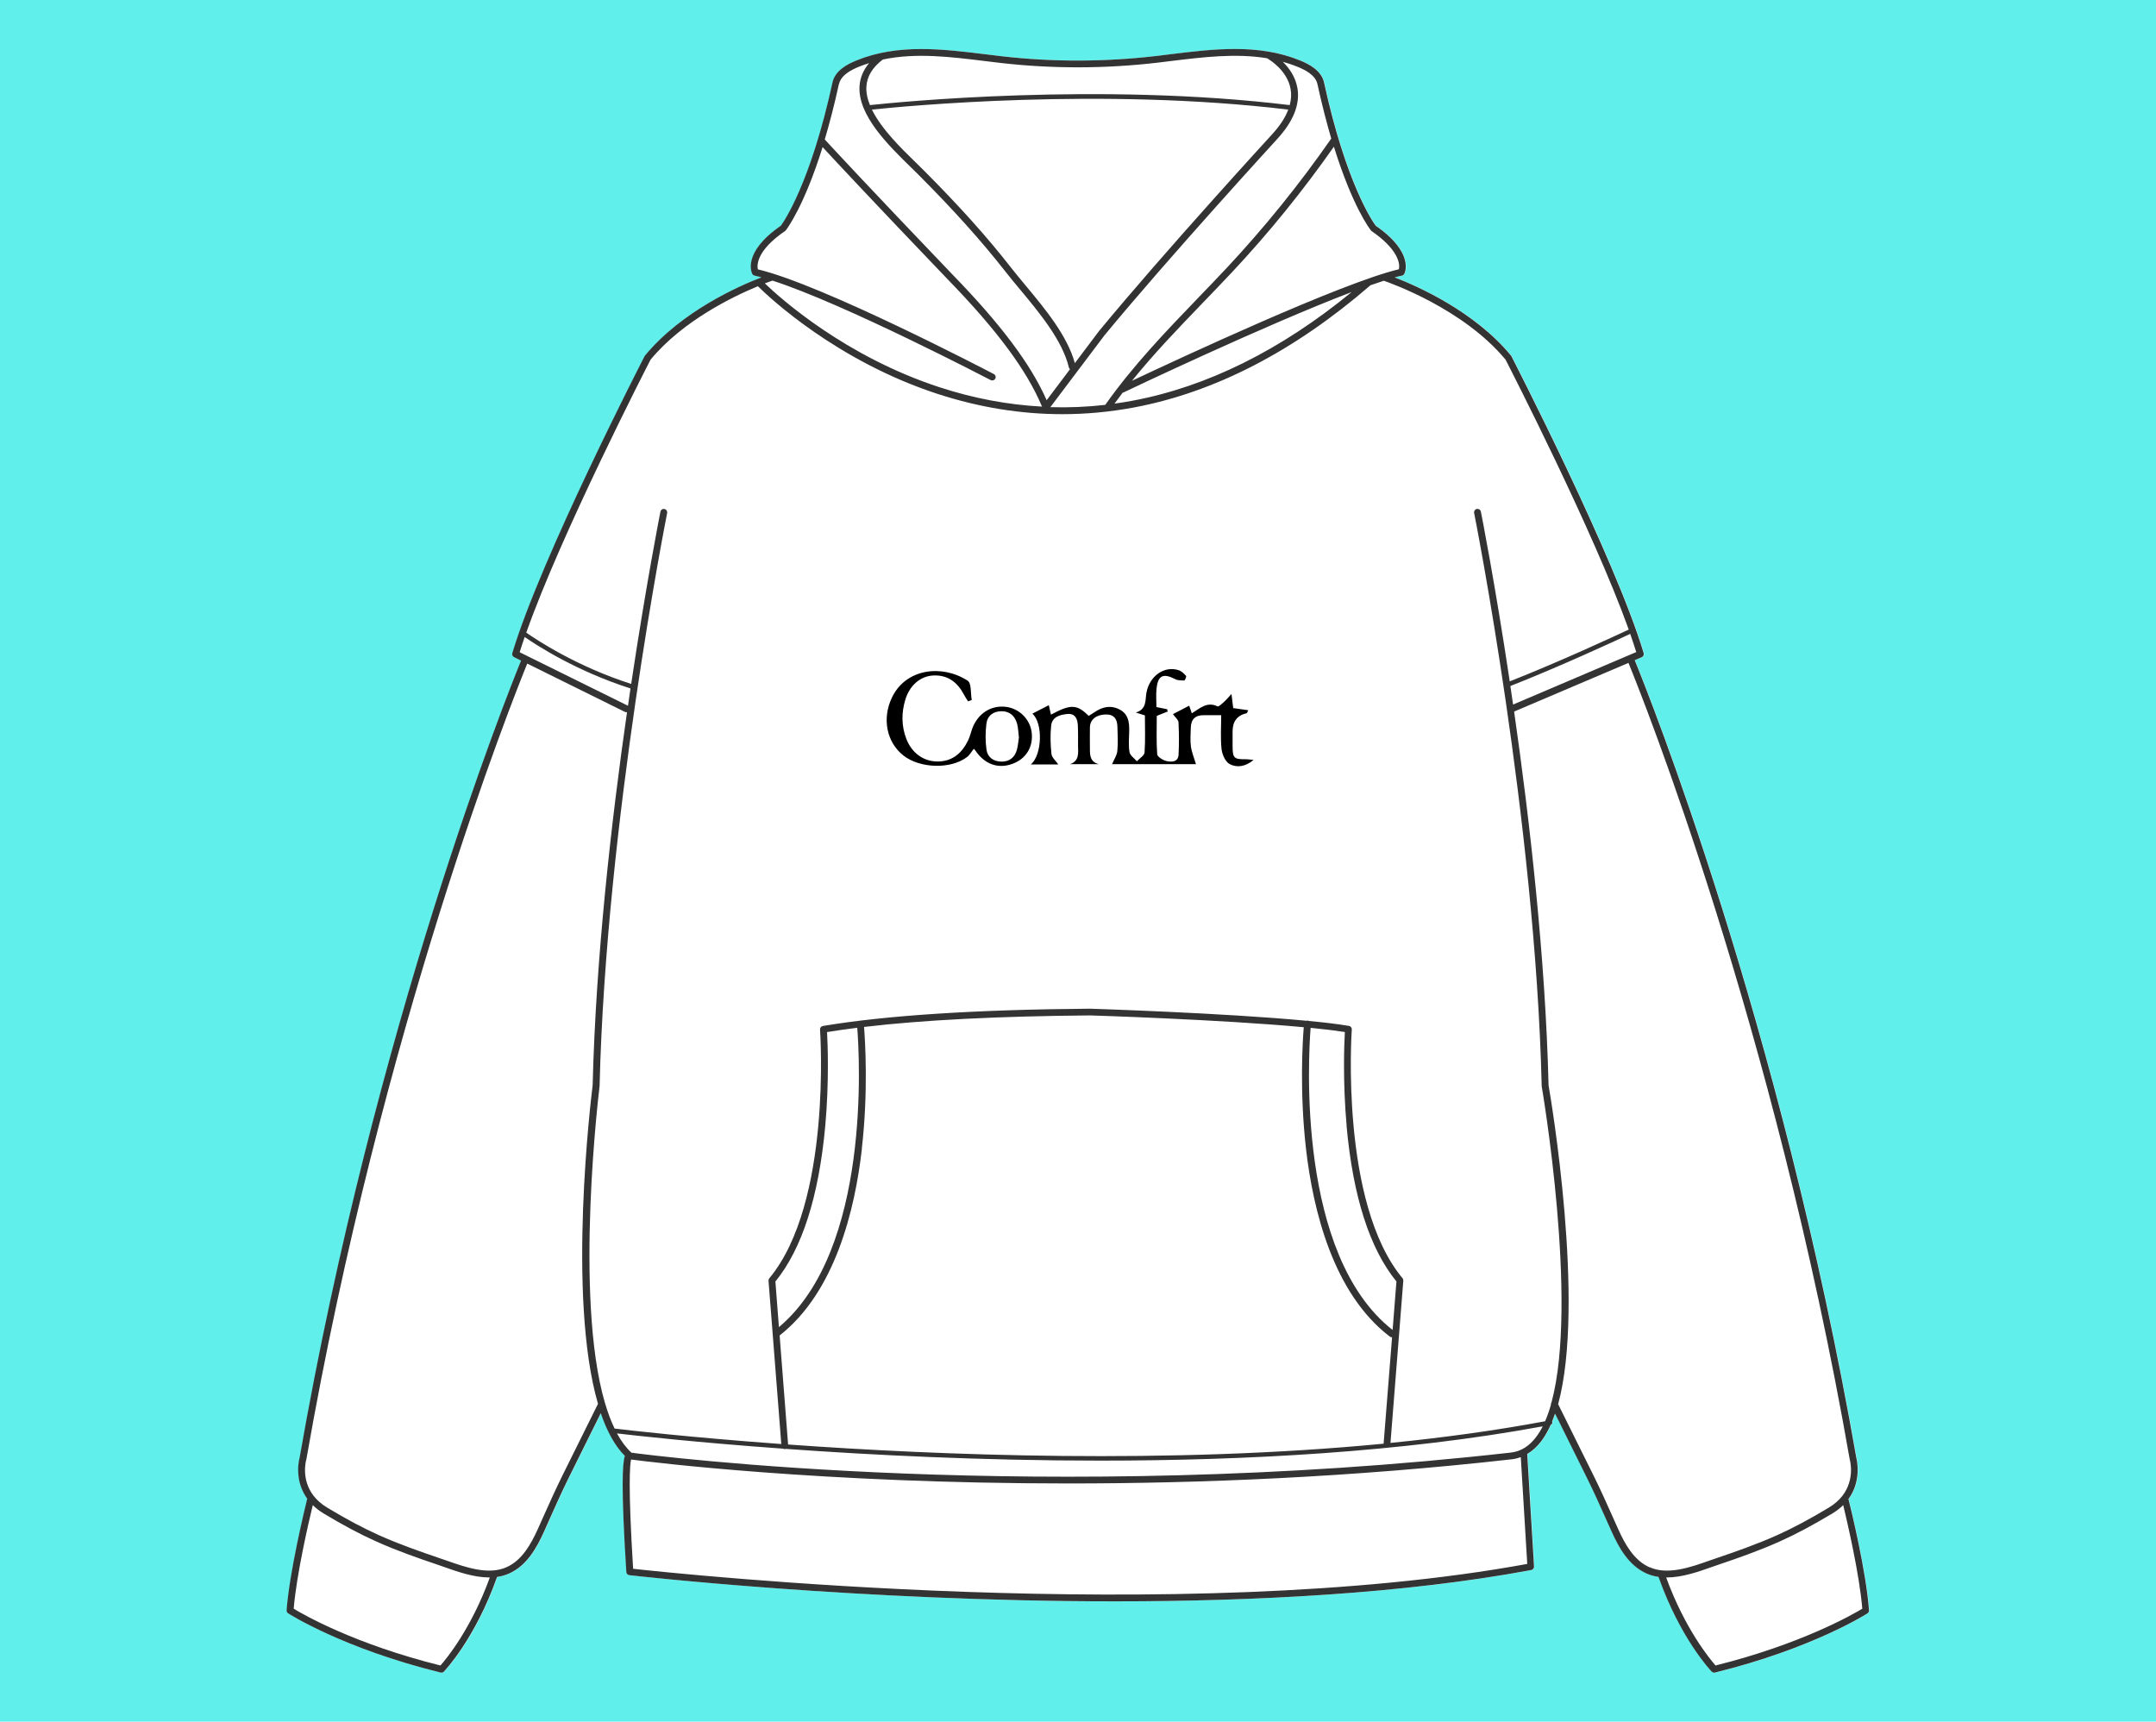 <?xml version="1.0" encoding="UTF-8"?>
<svg id="Layer_1" data-name="Layer 1" xmlns="http://www.w3.org/2000/svg" version="1.1" viewBox="0 0 310.53 248">
  <defs>
    <style>
      .cls-1 {
        fill: #000;
      }

      .cls-1, .cls-2, .cls-3, .cls-4 {
        stroke-width: 0px;
      }

      .cls-2 {
        fill: #60efeb;
      }

      .cls-3 {
        fill: #333;
      }

      .cls-4 {
        fill: #fff;
      }
    </style>
  </defs>
  <rect class="cls-2" width="310.53" height="248"/>
  <g>
    <path class="cls-4" d="M266.27,215.89c.37,1.51,2.54,10.45,2.97,16.06.01.18-.07.35-.22.45-.08.05-7.9,5.07-21.97,8.53-.04,0-.08.01-.11.01-.13,0-.26-.05-.36-.15-.18-.19-4.53-4.79-7.66-13.64-.58-.08-1.16-.24-1.71-.48-2.56-1.13-3.98-3.68-5.03-6.02-.24-.54-.49-1.08-.73-1.62-.89-2-1.81-4.07-2.81-6.08l-4.62-9.32c-.13.4-.28.78-.43,1.15.01.02.03.05.03.08.03.16-.07.32-.22.37-.39.88-.83,1.66-1.33,2.32-.61.82-1.3,1.44-2.06,1.89l.98,16.21c.02.25-.16.47-.4.51-18.31,3.41-39.78,4.51-59.93,4.51-36.96,0-69.47-3.71-69.98-3.77-.24-.03-.42-.22-.43-.46-.76-12.1-.57-15.63-.21-16.72-1.45-1.45-2.59-3.58-3.47-6.15l-4.65,9.38c-.99,2.01-1.92,4.08-2.81,6.08-.24.54-.48,1.08-.72,1.62-1.05,2.34-2.48,4.89-5.04,6.02-.55.24-1.13.4-1.71.48-3.12,8.85-7.47,13.45-7.66,13.64-.1.1-.22.15-.35.15-.04,0-.08,0-.12-.01-14.07-3.46-21.89-8.48-21.97-8.53-.15-.1-.24-.27-.22-.45.42-5.62,2.59-14.56,2.97-16.06-.76-1.05-1.09-2.13-1.22-3-.23-1.5.07-2.69.12-2.89,10.91-62.46,29.87-109.89,31.9-114.84l-1.01-.5c-.21-.11-.32-.35-.25-.58,4.14-13.8,18.91-42.48,19.05-42.77.02-.03.04-.06.06-.09,5.26-6.39,13.55-10.03,16.78-11.27-.35-.1-.69-.18-1-.25-.14-.03-.26-.12-.33-.25-.06-.12-1.52-3.04,4.11-6.93.44-.59,4.29-6.15,7.44-20.62.38-1.75,2.17-2.67,3.48-3.2,5.97-2.43,12.38-1.64,18.57-.88.77.1,1.55.19,2.31.28,7.38.84,14.92.83,22.42-.05.62-.07,1.24-.15,1.86-.23,6.24-.77,12.7-1.56,18.69.88,1.31.53,3.1,1.44,3.48,3.2,3.16,14.51,7,20.03,7.44,20.62,5.63,3.89,4.18,6.81,4.11,6.93-.07.13-.19.22-.33.25-.32.07-.68.16-1.05.26,3.25,1.25,11.5,4.88,16.75,11.26.02.03.04.06.06.09.15.29,14.92,28.96,19.05,42.77.07.24-.05.5-.28.59l-1.01.43c1.9,4.64,20.97,52.2,31.92,114.9.09.35.77,3.28-1.1,5.89Z"/>
    <path class="cls-3" d="M266.27,215.89c1.87-2.61,1.19-5.55,1.1-5.89-10.95-62.7-30.02-110.26-31.92-114.9l1.01-.43c.23-.1.35-.35.28-.59-4.14-13.8-18.91-42.48-19.05-42.77-.02-.03-.04-.06-.06-.09-5.25-6.37-13.5-10.01-16.75-11.26.38-.11.73-.19,1.05-.26.14-.03.26-.12.33-.25.07-.12,1.52-3.04-4.11-6.93-.44-.59-4.28-6.11-7.44-20.62-.38-1.75-2.17-2.67-3.48-3.2-5.99-2.44-12.45-1.65-18.69-.88-.62.08-1.24.15-1.86.23-7.5.88-15.05.9-22.42.05-.76-.09-1.54-.18-2.31-.28-6.19-.76-12.6-1.55-18.57.88-1.31.53-3.1,1.44-3.48,3.2-3.15,14.47-7,20.03-7.44,20.62-5.63,3.89-4.17,6.81-4.11,6.93.07.13.19.22.33.25.32.07.65.15,1,.25-3.23,1.24-11.51,4.88-16.78,11.27-.02.03-.04.06-.06.09-.15.29-14.91,28.96-19.05,42.77-.07.23.04.48.25.58l1.01.5c-2.02,4.95-20.99,52.38-31.9,114.84-.06.21-.35,1.39-.12,2.89.13.87.47,1.95,1.22,3-.37,1.51-2.54,10.45-2.97,16.06-.01.18.07.35.22.45.08.05,7.9,5.07,21.97,8.53.04,0,.08.01.12.01.13,0,.26-.05.35-.15.18-.19,4.53-4.79,7.66-13.64.59-.08,1.16-.24,1.71-.48,2.56-1.13,3.98-3.68,5.04-6.02.24-.54.48-1.08.72-1.62.89-2,1.82-4.07,2.81-6.08l4.65-9.38c.88,2.57,2.01,4.69,3.47,6.15-.36,1.09-.55,4.62.21,16.72.01.24.2.43.43.46.5.06,33.02,3.77,69.98,3.77,20.15,0,41.62-1.1,59.93-4.51.24-.04.42-.27.4-.51l-.98-16.21c.76-.45,1.45-1.07,2.06-1.89.5-.67.94-1.45,1.33-2.32.15-.05.25-.2.22-.37,0-.03-.02-.05-.03-.08.15-.37.29-.75.43-1.15l4.62,9.32c1,2.01,1.92,4.08,2.81,6.08.24.54.48,1.08.73,1.62,1.05,2.34,2.48,4.89,5.03,6.02.55.24,1.13.4,1.71.48,3.13,8.85,7.47,13.45,7.66,13.64.1.1.22.15.36.15.04,0,.08,0,.11-.01,14.07-3.46,21.9-8.48,21.97-8.53.15-.1.24-.27.22-.45-.42-5.62-2.59-14.56-2.97-16.06ZM235.67,93.93l-17.74,7.56c-.13-.91-.26-1.8-.39-2.67,7.17-2.82,15.24-6.56,17.26-7.51.32.92.61,1.8.87,2.62ZM197.43,33.18s.07.07.11.1c3.65,2.5,4.18,4.59,3.93,5.51-8.24,1.94-31.95,13-38.43,16.06,3.16-3.91,6.6-7.49,10.19-11.22,1.38-1.43,2.81-2.92,4.2-4.4,5.3-5.65,10.23-11.74,14.69-18.1,2.69,8.65,5.18,11.87,5.32,12.04ZM194.68,42.07c-10.23,8.39-20.85,13.65-31.6,15.66-.85.16-1.7.29-2.56.41.39-.54.78-1.06,1.18-1.58.05,0,.1-.02.14-.04.25-.12,20.37-9.71,32.84-14.45ZM186.86,9.61c1.11.45,2.61,1.2,2.89,2.5.65,2.98,1.33,5.58,1.99,7.85-4.55,6.55-9.61,12.81-15.04,18.62-1.39,1.48-2.82,2.97-4.19,4.39-4.59,4.77-9.34,9.71-13.32,15.35-2.63.3-5.27.41-7.91.33l7.8-10.35c9.32-11.3,24.73-28.11,24.88-28.28,2.33-2.54,3.31-5,2.91-7.33-.29-1.66-1.22-2.92-2.11-3.79.71.2,1.42.43,2.11.72ZM154.81,52.3c-1.1-3.97-4.29-7.81-7.12-11.21-.74-.89-1.44-1.74-2.07-2.54-3.45-4.42-7.46-8.89-12.62-14.06-.34-.34-.72-.71-1.12-1.1-2.09-2.03-4.93-4.81-6.3-7.6,4.56-.48,33.07-3.25,59.97,0-.43,1.15-1.21,2.34-2.33,3.56-.16.17-15.58,17-24.93,28.34l-3.48,4.62ZM127.17,8.57c4.76-1,9.77-.38,14.65.22.78.1,1.55.19,2.32.28,7.45.85,15.07.84,22.65-.05.62-.07,1.24-.15,1.87-.23,4.6-.56,9.32-1.14,13.83-.4.42.24,2.95,1.8,3.4,4.46.13.74.08,1.5-.13,2.29-27.46-3.34-56.63-.41-60.46,0-.37-.91-.57-1.82-.51-2.7.1-1.47.88-2.74,2.38-3.88ZM120.85,12.1c.28-1.3,1.79-2.05,2.89-2.5.48-.19.96-.36,1.44-.51-.83.99-1.3,2.1-1.38,3.29-.28,4.22,4.15,8.54,7.38,11.7.4.39.77.75,1.11,1.09,5.13,5.15,9.11,9.59,12.54,13.97.64.82,1.34,1.67,2.09,2.56,2.86,3.44,6.1,7.35,7.03,11.23.03.11.09.19.16.26l-3.36,4.46c-2.27-5.16-6.59-10.93-13.53-18.07-12.27-12.82-17.43-18.4-18.43-19.49.68-2.3,1.38-4.95,2.04-8ZM109.15,38.79c-.13-.61-.19-2.7,3.92-5.51.04-.03.08-.06.11-.1.13-.17,2.61-3.38,5.3-11.99,1.64,1.78,6.92,7.46,18.05,19.08,7.09,7.3,11.4,13.13,13.55,18.3-4.91-.26-9.83-1.18-14.7-2.77-13.64-4.44-22.97-12.82-25.22-14.98.58-.22.97-.36,1.1-.4,10.39,3.35,31.2,14.21,31.43,14.33.24.12.54.03.66-.21.13-.24.03-.54-.21-.66-1.01-.53-24.71-12.9-33.99-15.08ZM74.85,93.95c.21-.7.46-1.43.72-2.19,1.68,1.17,7.46,4.93,15.24,7.41-.12.82-.24,1.65-.36,2.49,0,0,0,0-.01,0l-15.58-7.7ZM63.44,239.91c-12.34-3.07-19.73-7.32-21.14-8.18.42-4.97,2.13-12.37,2.75-14.92.43.43.96.84,1.59,1.22,2.83,1.7,5.22,2.97,7.54,4.01,3,1.35,6.09,2.42,8.75,3.32.34.11.69.24,1.04.36,1.97.7,4.28,1.51,6.5,1.51.03,0,.05,0,.08,0-2.67,7.37-6.25,11.71-7.11,12.68ZM81.02,212.52c-1,2.03-1.93,4.1-2.83,6.11-.24.54-.48,1.07-.72,1.61-.98,2.17-2.28,4.53-4.53,5.52-2.61,1.15-5.81.02-8.64-.97-.36-.12-.71-.25-1.05-.36-2.64-.9-5.71-1.96-8.67-3.29-2.28-1.02-4.64-2.28-7.44-3.96-.87-.52-1.5-1.11-1.98-1.72,0,0,0,0,0,0-1.83-2.38-1.09-5.07-1.04-5.21,0-.02,0-.04.01-.06,10.85-62.14,29.68-109.37,31.81-114.6l14.05,6.95c.07.03.14.05.22.05.03,0,.07,0,.1-.01-2.24,15.6-4.5,35.38-4.95,53.76-.22,1.75-3.72,30.44.77,45.88l-5.11,10.3ZM91.19,225.98c-.74-11.91-.47-14.96-.3-15.74,2.65.35,27.41,3.45,62.97,3.45,18.82,0,40.68-.87,63.87-3.48.46-.05.89-.16,1.31-.31l.93,15.38c-49.78,9.13-122.64,1.38-128.78.7ZM221.27,206.97c-1.02,1.36-2.21,2.1-3.65,2.27-67.37,7.59-123.37.46-126.67.02-.79-.73-1.48-1.67-2.09-2.78,2.61.31,11.42,1.3,23.94,2.2.07.04.14.06.22.06h.04s.09-.02.13-.03c12.34.89,28.21,1.69,45.27,1.69,20.9,0,43.58-1.21,63.74-4.94-.28.56-.59,1.06-.93,1.51ZM119.11,148.67c1.37-.22,2.82-.43,4.36-.62.32,4.07,1.99,32-11.28,43.12l-.51-6.57c3.84-4.71,6.25-12.24,7.18-22.38.58-6.44.35-11.97.26-13.55ZM124.13,165.45c.95-8.31.47-15.62.32-17.52,8.44-1,19.35-1.55,32.53-1.66.23,0,18.92.59,30.8,1.7-.16,1.97-.62,9.23.32,17.48,1.02,8.93,3.94,20.88,12.07,27.08.09.07.19.1.3.1,0,0,.02,0,.03,0l-1.21,15.22s0,.07,0,.11c-30.93,2.98-63.86,1.69-85.78.12l-1.22-15.71c7.97-6.24,10.85-18.05,11.85-26.91ZM193.95,162.21c.92,10.15,3.34,17.68,7.18,22.38l-.55,6.99c-13.81-10.8-12.14-39.32-11.81-43.52,1.88.18,3.57.39,4.93.6-.09,1.58-.32,7.1.26,13.55ZM223.49,201.96c-.08.1-.12.23-.1.36-.25.87-.53,1.68-.85,2.41-7.17,1.34-14.65,2.36-22.27,3.12l1.85-23.37c0-.13-.03-.26-.11-.35-9.04-10.85-7.33-35.59-7.31-35.83.02-.26-.16-.48-.41-.52-1.53-.26-3.51-.5-5.75-.71-.05-.03-.11-.05-.17-.05-.06,0-.12,0-.18.02-11.91-1.13-30.94-1.73-31.19-1.74-16.49.13-29.44.97-38.48,2.49-.25.04-.43.27-.41.52.02.25,1.73,24.98-7.31,35.83-.08.1-.12.22-.11.35l1.84,23.52c-13.15-.96-22.14-2-24.01-2.23-.52-1.07-.97-2.28-1.36-3.6,0-.03-.02-.06-.03-.09-4.5-15.36-.81-45.28-.77-45.65,0-.02,0-.03,0-.05.92-38.02,9.64-82.05,9.73-82.49.05-.27-.12-.53-.39-.58-.26-.06-.53.12-.58.39-.04.21-2.03,10.25-4.21,24.81-7.91-2.54-13.7-6.4-15.11-7.39,5.02-14.22,17.27-38.1,17.9-39.32,4.64-5.61,11.88-9.1,15.46-10.58,1.61,1.59,11.33,10.76,25.88,15.51,5.96,1.94,11.97,2.92,17.97,2.92,3.42,0,6.83-.32,10.23-.95,11.66-2.17,23.15-8.1,34.15-17.62.68-.24,1.32-.46,1.92-.65,1.04.36,11.49,4.06,17.54,11.37.62,1.21,12.63,24.62,17.74,38.88-1.9.89-9.95,4.63-17.14,7.46-2.16-14.37-4.11-24.24-4.16-24.45-.05-.27-.32-.44-.58-.39-.27.05-.44.31-.39.58.09.44,8.82,44.47,9.73,82.49,0,.03,0,.05,0,.08.06.35,5.31,31.04,1.43,45.5ZM237.59,225.77c-2.25-.99-3.56-3.35-4.53-5.52-.24-.54-.48-1.08-.72-1.61-.9-2.01-1.82-4.09-2.83-6.11l-5.09-10.26c3.95-14.52-1.06-44.1-1.38-45.94-.45-18.41-2.72-38.22-4.96-53.83l16.47-7.01c1.91,4.67,20.93,52.12,31.86,114.7,0,.02,0,.04.01.05.04.14.78,2.84-1.05,5.22,0,0,0,0,0,0-.47.61-1.11,1.2-1.98,1.72-2.79,1.68-5.16,2.94-7.43,3.96-2.96,1.33-6.03,2.39-8.67,3.29-.34.11-.69.24-1.05.36-2.82,1-6.03,2.12-8.64.97ZM247.09,239.91c-.85-.97-4.43-5.31-7.11-12.68.03,0,.05,0,.08,0,2.22,0,4.53-.81,6.5-1.51.35-.12.7-.25,1.04-.36,2.67-.9,5.76-1.98,8.75-3.32,2.32-1.04,4.71-2.32,7.54-4.01.63-.38,1.15-.79,1.59-1.22.61,2.55,2.33,9.94,2.75,14.92-1.41.85-8.8,5.1-21.14,8.18Z"/>
  </g>
  <g>
    <path class="cls-1" d="M160.15,110.12c.3-.72.72-1.31.78-1.94.12-1.17.04-2.35.01-3.53-.03-1.11-.52-1.78-1.76-1.73-1.33.06-2.17.74-2.2,1.85-.02,1.04,0,2.07,0,3.11,0,.93.03,1.86,1.28,2.2h-4.14c1.4-.5,1.15-1.68,1.15-2.76,0-.94.02-1.89-.03-2.83-.04-.93-.38-1.75-1.51-1.64-1.06.1-2.19.41-2.33,1.66-.15,1.35-.1,2.74.04,4.09.05.51.62.98.99,1.52h-3.97c1.64-1.33,1.79-5.98.23-7.32.78-.4,1.51-.77,2.37-1.22.13.59.22.96.31,1.36,2.88-1.54,3.72-1.5,5.44.18.27-.17.55-.34.82-.52,1.14-.79,2.34-1.06,3.62-.4,1.24.64,1.41,1.79,1.39,3.03-.02,1.04-.12,2.09.04,3.1.08.49.69.89,1.06,1.33.39-.42,1.08-.82,1.11-1.27.13-1.78.05-3.57.05-5.34-.49-.15-.9-.28-1.31-.41,1.63-.49,1.33-1.84,1.54-2.9.46-2.38,2.57-3.87,4.63-3.2.41.13.77.49,1.07.82.08.09-.16.66-.26.66-.44,0-.94,0-1.32-.2-1.74-.89-2.49-.53-2.68,1.45-.08.83-.01,1.68-.01,2.58.58.12,1.06.21,1.54.31l.09.33c-.49.19-.97.39-1.58.63,0,1.78-.07,3.67.06,5.53.03.37.83.86,1.35.98.72.16,1.67.16,1.73-.92.08-1.55.07-3.11-.01-4.66-.02-.37-.47-.72-.8-1.18.77-.4,1.5-.78,2.34-1.22.15.42.25.73.38,1.1,1.17-.72,2.19-1.73,3.7-1,.16.08.61-.35.88-.59.33-.29.61-.63,1.13-1.19.11.88.17,1.41.25,2.03.69.1,1.4.2,2.17.31-.15.28-.18.41-.24.43q-2.02.45-2.02,2.62c0,.71,0,1.41,0,2.12.01,1.75.19,1.91,2,1.89.25,0,.51.05,1.02.1-1.21,1.01-2.45,1.13-3.45.59-.62-.33-1.07-1.39-1.16-2.16-.17-1.62-.05-3.27-.05-4.88-.93,0-1.67.01-2.42,0-1.29-.03-1.93.55-1.96,1.84-.02.89-.1,1.8.02,2.68.12.85.47,1.67.73,2.54h-12.11Z"/>
    <path class="cls-1" d="M140.26,107.86c-.35.43-.6.91-.99,1.2-2.34,1.77-6.76,1.64-9.14-.22-2.42-1.9-3.12-5.3-1.67-8.35,2-4.2,7.21-4.83,10.91-2.44.57.37.41,1.82.59,2.78-.18.06-.35.13-.53.19-.19-.31-.41-.6-.57-.92-.92-1.78-2.31-2.89-4.41-2.8-1.88.08-3.43,1.42-4.05,3.47-.58,1.9-.58,3.81.15,5.69.78,1.99,2.44,3.21,4.43,3.23,2.17.02,3.54-1.18,4.44-3,.27-.55.4-1.16.61-1.73.79-2.17,2.7-3.41,4.85-3.14,1.95.24,3.51,1.81,3.72,3.74.22,2.05-.82,3.74-2.75,4.46-2.1.78-4.05.07-5.39-1.94-.05-.08-.13-.14-.2-.21ZM146.75,106.17c-.09-.69-.1-1.31-.25-1.89-.3-1.11-1.02-1.82-2.23-1.83-1.21,0-2.06.65-2.2,1.81-.15,1.24-.16,2.53.02,3.76.16,1.07,1,1.68,2.16,1.69,1.16,0,1.89-.6,2.2-1.66.18-.63.22-1.29.31-1.87Z"/>
  </g>
</svg>